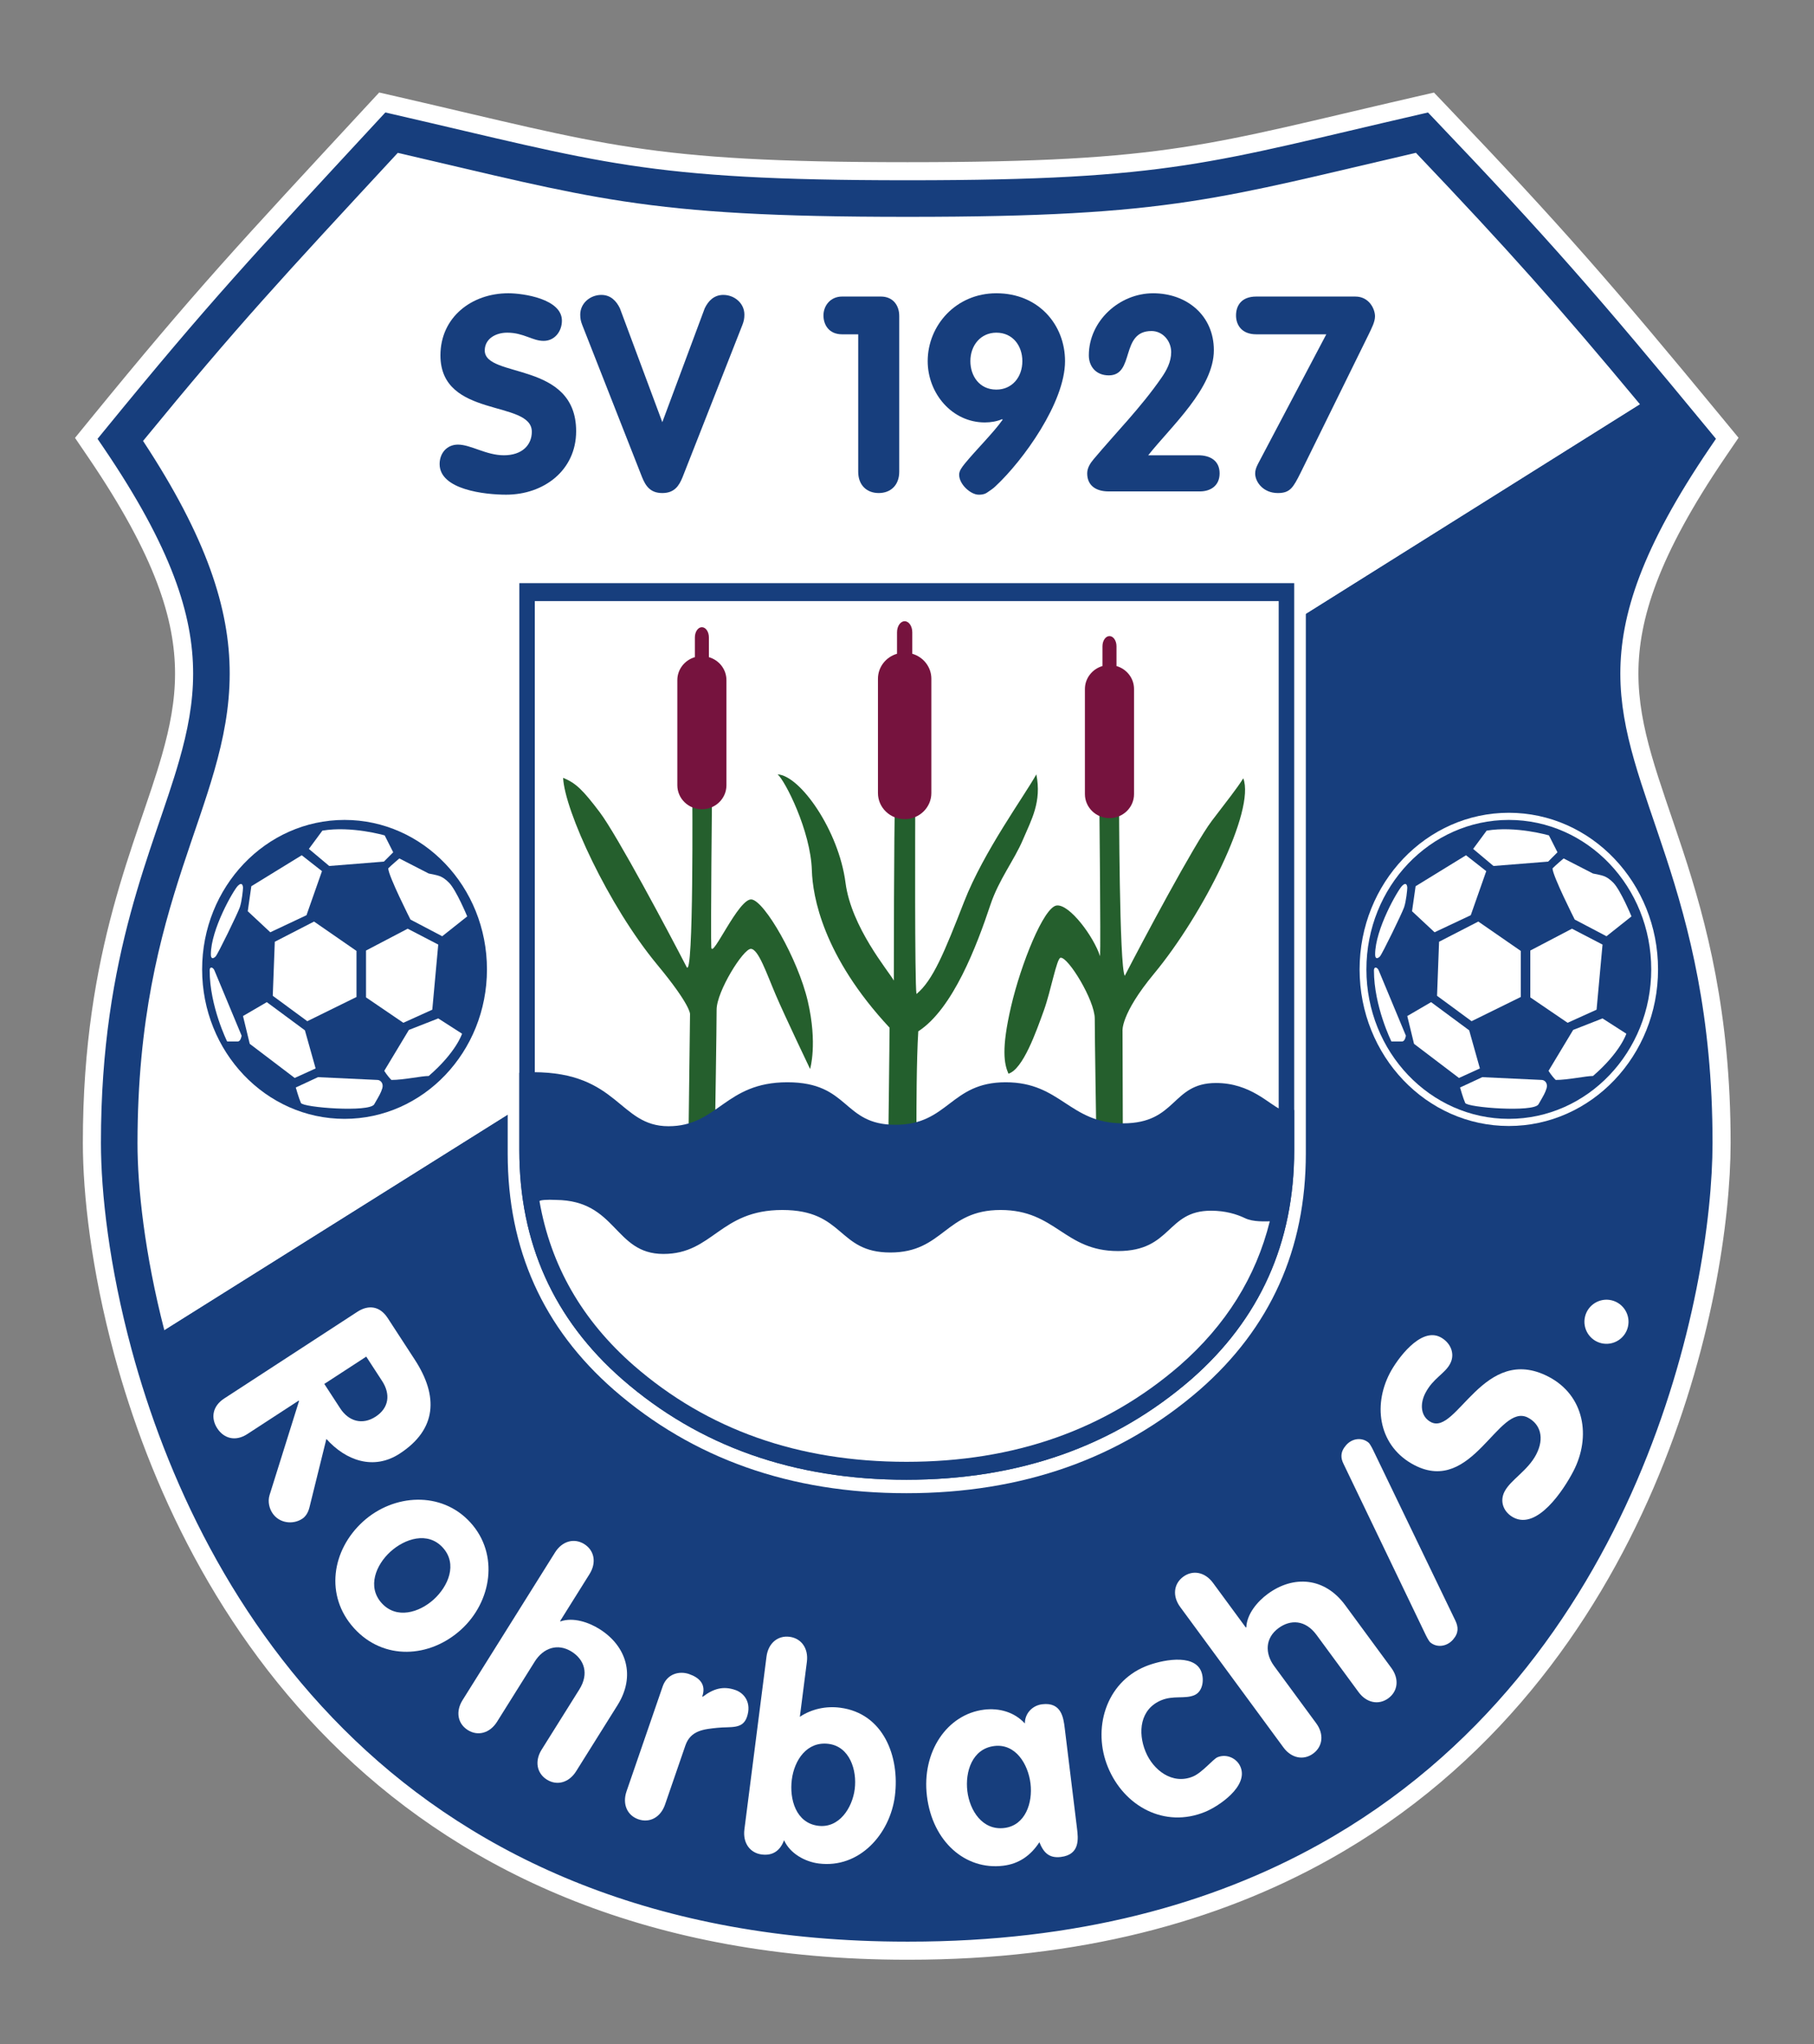 <?xml version="1.0" encoding="UTF-8" standalone="no"?>
<!-- Created with Inkscape (http://www.inkscape.org/) -->

<svg
   version="1.1"
   id="svg1973"
   width="3779.533"
   height="4257.707"
   viewBox="0 0 3779.533 4257.707"
   sodipodi:docname="SV Rohrbach-Logo.ai"
   xmlns:inkscape="http://www.inkscape.org/namespaces/inkscape"
   xmlns:sodipodi="http://sodipodi.sourceforge.net/DTD/sodipodi-0.dtd"
   xmlns="http://www.w3.org/2000/svg"
   xmlns:svg="http://www.w3.org/2000/svg">
  <rect x="0" y="0" width="3779.533" height="4257.707" fill="#808080" stroke="none"/>
  <defs
     id="defs1977">
    <clipPath
       clipPathUnits="userSpaceOnUse"
       id="clipPath1989">
      <path
         d="M 0,3193.276 H 2834.646 V 0 H 0 Z"
         id="path1987" />
    </clipPath>
  </defs>
  <sodipodi:namedview
     id="namedview1975"
     pagecolor="#ffffff"
     bordercolor="#000000"
     borderopacity="0.25"
     inkscape:showpageshadow="2"
     inkscape:pageopacity="0.0"
     inkscape:pagecheckerboard="0"
     inkscape:deskcolor="#d1d1d1"
     showgrid="false" />
  <g
     id="g1981"
     inkscape:groupmode="layer"
     inkscape:label="Page 1"
     transform="matrix(1.333,0,0,-1.333,0,4257.707)">
    <g
       id="g1983">
      <g
         id="g1985"
         clip-path="url(#clipPath1989)">
        <g
           id="g1991"
           transform="translate(1418.145,146.142)">
          <path
             d="m 0,0 h -1.341 c -397.121,0.01 -679.065,134.326 -872.19,319.072 -193.532,184.86 -298.767,417.966 -352.381,615.849 -35.715,132.098 -48.545,248.461 -48.586,326.953 -0.283,301.246 84.231,465.873 122.962,601.994 12.999,45.426 21.136,87.438 21.136,131.639 -0.06,87.828 -31.882,189.539 -137.924,345.512 l -14.965,21.984 16.815,20.611 c 165.94,203.278 232.243,273.506 431.804,489.053 l 14.024,15.145 20.113,-4.625 c 163.705,-37.688 261.716,-63.358 368.732,-79.497 107.036,-16.156 225.2,-23.296 430.813,-23.296 h 2.946 c 205.607,0 323.076,7.14 429.422,23.296 106.311,16.129 203.673,41.809 367.393,79.497 l 19.772,4.544 14.014,-14.679 c 179.307,-187.948 257.833,-277.924 432.059,-489.317 l 16.996,-20.621 -15.043,-22.095 c -106.055,-155.973 -137.867,-257.684 -137.925,-345.512 0,-44.201 8.132,-86.221 21.132,-131.639 12.976,-45.367 30.863,-93.916 49.144,-149.635 36.616,-111.472 73.941,-251.492 73.83,-452.359 -0.121,-117.416 -28.138,-321.146 -119.42,-533.389 C 1062.108,516.624 906.583,296.27 651.312,154.094 481.271,59.332 267.595,-0.051 2.39,0 Z"
             style="fill:#173e7d;fill-opacity:1;fill-rule:nonzero;stroke:none"
             id="path1993" />
        </g>
        <g
           id="g1995"
           transform="translate(1418.145,146.142)">
          <path
             d="m 0,0 h -1.341 c -397.121,0.01 -679.065,134.326 -872.19,319.072 -193.532,184.86 -298.767,417.966 -352.381,615.849 -35.715,132.098 -48.545,248.461 -48.586,326.953 -0.283,301.246 84.231,465.873 122.962,601.994 12.999,45.426 21.136,87.438 21.136,131.639 -0.06,87.828 -31.882,189.539 -137.924,345.512 l -14.965,21.984 16.815,20.611 c 165.94,203.278 232.243,273.506 431.804,489.053 l 14.024,15.145 20.113,-4.625 c 163.705,-37.688 261.716,-63.358 368.732,-79.497 107.036,-16.156 225.2,-23.296 430.813,-23.296 h 2.946 c 205.607,0 323.076,7.14 429.422,23.296 106.311,16.129 203.673,41.809 367.393,79.497 l 19.772,4.544 14.014,-14.679 c 179.307,-187.948 257.833,-277.924 432.059,-489.317 l 16.996,-20.621 -15.043,-22.095 c -106.055,-155.973 -137.867,-257.684 -137.925,-345.512 0,-44.201 8.132,-86.221 21.132,-131.639 12.976,-45.367 30.863,-93.916 49.144,-149.635 36.616,-111.472 73.941,-251.492 73.83,-452.359 -0.121,-117.416 -28.138,-321.146 -119.42,-533.389 C 1062.108,516.624 906.583,296.27 651.312,154.094 481.271,59.332 267.595,-0.051 2.39,0 Z"
             style="fill:none;stroke:#ffffff;stroke-width:28.261;stroke-linecap:butt;stroke-linejoin:miter;stroke-miterlimit:4;stroke-dasharray:none;stroke-opacity:1"
             id="path1997" />
        </g>
        <g
           id="g1999"
           transform="translate(2213.124,2955.309)">
          <path
             d="m 0,0 c -150.928,-34.953 -246.098,-59.682 -352.885,-75.939 -111.343,-16.918 -233.14,-24.116 -440.136,-24.102 h -2.946 c -207,-0.014 -329.464,7.184 -441.469,24.102 -107.341,16.236 -203.122,40.953 -353.949,75.865 -182.46,-197.051 -248.943,-268.096 -398.147,-450.127 98.896,-150.172 135.491,-261.59 135.432,-363.459 0,-53.106 -9.874,-102.319 -23.898,-151.258 -14.053,-49.008 -32.184,-97.998 -49.931,-152.213 -35.431,-108.379 -70.168,-237.867 -70.278,-430.162 -0.084,-68.057 11.084,-173.1 41.967,-292.559 L 350.318,-393.049 C 222.762,-239.734 145.898,-153.299 0,0"
             style="fill:#ffffff;fill-opacity:1;fill-rule:nonzero;stroke:none"
             id="path2001" />
        </g>
        <g
           id="g2003"
           transform="translate(803.213,362.521)">
          <path
             d="m 0,0 c 159.364,-88.502 360.241,-145.045 614.932,-145.107 l 2.389,0.009 c 381.996,0.303 642.427,126.727 822.954,299.3 180.342,172.672 280.09,393.834 330.639,582.861 33.734,125.836 45.539,237.458 45.492,308.432 -0.274,288.508 -77.888,435.377 -120.211,582.375 -14.021,48.94 -23.911,98.152 -23.896,151.258 -0.061,101.842 36.514,213.246 135.37,363.361 -16.667,20.182 -32.388,39.155 -47.44,57.25 L -546.33,752.937 c 17.475,-67.588 41.235,-139.778 72.9,-212.532 C -385.741,338.67 -238.821,132.695 0,0"
             style="fill:#173e7d;fill-opacity:1;fill-rule:nonzero;stroke:none"
             id="path2005" />
        </g>
        <g
           id="g2007"
           transform="translate(771.78,1679.406)">
          <path
             d="m 0,0 c 0,-135.143 -104.431,-244.701 -233.245,-244.701 -128.818,0 -233.243,109.558 -233.243,244.701 0,135.143 104.425,244.701 233.243,244.701 C -104.431,244.701 0,135.143 0,0"
             style="fill:#ffffff;fill-opacity:1;fill-rule:nonzero;stroke:none"
             id="path2009" />
        </g>
        <g
           id="g2011"
           transform="translate(761.134,1679.406)">
          <path
             d="m 0,0 c 0,-128.98 -99.66,-233.535 -222.6,-233.535 -122.938,0 -222.603,104.555 -222.603,233.535 0,128.977 99.665,233.537 222.603,233.537 C -99.66,233.537 0,128.977 0,0"
             style="fill:#173e7d;fill-opacity:1;fill-rule:nonzero;stroke:none"
             id="path2013" />
        </g>
        <g
           id="g2015"
           transform="translate(392.85,1809.353)">
          <path
             d="M 0,0 78.77,48.387 110.407,23.572 86.213,-45.279 29.612,-71.949 -5.587,-39.08 Z"
             style="fill:#ffffff;fill-opacity:1;fill-rule:nonzero;stroke:none"
             id="path2017" />
        </g>
        <g
           id="g2019"
           transform="translate(482.789,1867.66)">
          <path
             d="m 0,0 31.79,-26.672 85.442,6.822 14.576,14.579 -13.336,26.365 c 0,0 -51.793,15.146 -97.382,7.443 C 15.392,20.83 0,0 0,0"
             style="fill:#ffffff;fill-opacity:1;fill-rule:nonzero;stroke:none"
             id="path2021" />
        </g>
        <g
           id="g2023"
           transform="translate(606.842,1837.268)">
          <path
             d="m 0,0 c 0,-11.451 34.735,-80.014 34.735,-80.014 l 49.622,-26.054 39.08,31.013 c 0,0 -17.132,41.326 -28.534,52.727 C 83.508,-10.932 77.916,-11.238 63.272,-8.064 51.496,-2.018 17.368,15.508 17.368,15.508 17.368,15.508 5.729,5.727 0,0"
             style="fill:#ffffff;fill-opacity:1;fill-rule:nonzero;stroke:none"
             id="path2025" />
        </g>
        <g
           id="g2027"
           transform="translate(490.848,1754.15)">
          <path
             d="m 0,0 -61.327,-31.559 -3.179,-84.435 53.964,-39.695 76.914,37.834 V -45.9 Z"
             style="fill:#ffffff;fill-opacity:1;fill-rule:nonzero;stroke:none"
             id="path2029" />
        </g>
        <g
           id="g2031"
           transform="translate(572.106,1708.865)">
          <path
             d="m 0,0 v -73.191 l 58.308,-39.698 45.283,20.469 9.304,101.731 -47.766,24.81 z"
             style="fill:#ffffff;fill-opacity:1;fill-rule:nonzero;stroke:none"
             id="path2033" />
        </g>
        <g
           id="g2035"
           transform="translate(417.039,1628.23)">
          <path
             d="m 0,0 -37.218,-21.707 10.542,-43.422 70.251,-53.342 32.717,14.885 -16.745,59.547 z"
             style="fill:#ffffff;fill-opacity:1;fill-rule:nonzero;stroke:none"
             id="path2037" />
        </g>
        <g
           id="g2039"
           transform="translate(497.052,1511.004)">
          <path
             d="m 0,0 -34.735,-16.129 c 0,0 4.807,-17.059 8.064,-24.195 3.257,-7.131 106.996,-15.041 114.519,-2.094 8.338,14.355 10.471,17.906 12.639,25.043 2.17,7.137 -2.149,12.781 -7.443,13.031 C 87.754,-4.104 0,0 0,0"
             style="fill:#ffffff;fill-opacity:1;fill-rule:nonzero;stroke:none"
             id="path2041" />
        </g>
        <g
           id="g2043"
           transform="translate(639.1,1584.814)">
          <path
             d="m 0,0 -38.462,-63.889 c 0,0 4.344,-7.445 11.169,-14.265 19.534,0 46.833,6.199 58.308,6.199 43.106,37.219 52.098,66.062 52.098,66.062 L 45.9,17.988 Z"
             style="fill:#ffffff;fill-opacity:1;fill-rule:nonzero;stroke:none"
             id="path2045" />
        </g>
        <g
           id="g2047"
           transform="translate(337.021,1699.568)">
          <path
             d="m 0,0 c 3.284,3.279 34.586,67.375 37.839,76.914 3.249,9.539 4.961,27.422 4.961,30.393 0,2.964 -1.299,9.865 -8.065,3.099 C 27.975,103.643 -7.443,42.578 -7.443,3.1 -7.443,-4.594 -3.281,-3.285 0,0"
             style="fill:#ffffff;fill-opacity:1;fill-rule:nonzero;stroke:none"
             id="path2049" />
        </g>
        <g
           id="g2051"
           transform="translate(327.716,1677.852)">
          <path
             d="m 0,0 c 0,6.672 5.36,5.002 7.443,0 2.083,-4.992 42.49,-102.035 42.49,-102.035 0,0 -1.24,-8.994 -5.893,-8.994 H 27.294 C 27.294,-111.029 0,-56.133 0,0"
             style="fill:#ffffff;fill-opacity:1;fill-rule:nonzero;stroke:none"
             id="path2053" />
        </g>
        <g
           id="g2055"
           transform="translate(878.291,2693.092)">
          <path
             d="m 0,0 c 0,-16.676 -11.118,-31.643 -28.651,-31.643 -17.533,0 -31.217,12.829 -56.874,12.829 -18.389,0 -35.066,-9.836 -35.066,-27.797 0,-44.045 142.828,-15.823 142.828,-126.149 0,-61.152 -50.46,-99.211 -109.473,-99.211 -32.927,0 -103.913,7.698 -103.913,47.895 0,16.678 11.118,30.361 28.65,30.361 20.099,0 44.046,-16.678 71.842,-16.678 28.223,0 43.618,15.823 43.618,36.778 0,50.459 -142.828,20.097 -142.828,119.306 0,59.87 49.178,97.073 106.052,97.073 C -59.868,42.764 0,33.783 0,0"
             style="fill:#173e7d;fill-opacity:1;fill-rule:nonzero;stroke:none"
             id="path2057" />
        </g>
        <g
           id="g2059"
           transform="translate(909.932,2686.678)">
          <path
             d="m 0,0 c -2.138,5.561 -2.993,9.836 -2.993,15.822 0,17.961 15.822,30.789 32.927,30.789 14.54,0 23.52,-9.406 29.079,-20.953 l 66.282,-177.892 66.282,177.892 c 5.56,11.547 14.54,20.953 29.079,20.953 17.105,0 32.927,-12.828 32.927,-30.789 0,-5.986 -0.855,-10.261 -2.993,-15.822 l -93.651,-238.188 c -5.559,-13.683 -12.828,-24.802 -31.644,-24.802 -18.816,0 -26.085,11.119 -31.645,24.802 z"
             style="fill:#173e7d;fill-opacity:1;fill-rule:nonzero;stroke:none"
             id="path2061" />
        </g>
        <g
           id="g2063"
           transform="translate(1341.406,2671.711)">
          <path
             d="m 0,0 h -25.23 c -20.526,0 -29.079,14.967 -29.079,29.506 0,14.969 10.691,29.508 29.079,29.508 h 60.723 c 18.388,0 28.651,-13.258 28.651,-30.362 v -243.32 c 0,-21.383 -13.684,-33.355 -32.072,-33.355 -18.388,0 -32.072,11.972 -32.072,33.355 z"
             style="fill:#173e7d;fill-opacity:1;fill-rule:nonzero;stroke:none"
             id="path2065" />
        </g>
        <g
           id="g2067"
           transform="translate(1597.981,2629.805)">
          <path
             d="m 0,0 c 0,23.947 -14.967,44.473 -40.624,44.473 -24.375,0 -40.625,-19.672 -40.625,-44.473 0,-22.666 13.685,-44.475 40.625,-44.475 C -16.25,-44.475 0,-25.23 0,0 m 66.71,0 c 0,-64.572 -65.427,-155.23 -108.617,-195.426 -3.421,-3.422 -8.553,-6.844 -13.685,-10.263 -4.703,-2.995 -9.407,-2.995 -12.828,-2.995 -11.974,0 -30.362,15.823 -30.362,31.217 0,5.988 3.848,11.119 8.98,17.533 17.106,20.954 44.902,48.323 59.013,68.42 l -0.856,0.856 c -7.697,-3.42 -17.532,-5.131 -26.94,-5.131 -51.315,0 -89.374,45.328 -89.374,95.789 0,55.59 44.046,106.051 107.335,106.051 C 25.23,106.051 66.71,56.873 66.71,0"
             style="fill:#173e7d;fill-opacity:1;fill-rule:nonzero;stroke:none"
             id="path2069" />
        </g>
        <g
           id="g2071"
           transform="translate(1872.944,2482.699)">
          <path
             d="m 0,0 c 18.815,0 33.354,-8.553 33.354,-28.223 0,-19.67 -14.539,-28.222 -30.789,-28.222 h -142.827 c -18.816,0 -33.355,8.552 -33.355,28.222 0,8.981 5.559,16.678 9.836,21.809 35.492,42.336 73.979,80.822 106.478,127.861 7.698,11.117 14.967,24.375 14.967,39.77 0,17.533 -13.256,32.928 -30.789,32.928 -49.177,0 -25.657,-69.278 -66.71,-69.278 -20.525,0 -31.217,14.541 -31.217,31.217 0,53.883 47.895,97.072 100.493,97.072 52.598,0 94.933,-34.638 94.933,-88.947 C 24.374,104.77 -41.908,45.758 -78.256,0 Z"
             style="fill:#173e7d;fill-opacity:1;fill-rule:nonzero;stroke:none"
             id="path2073" />
        </g>
        <g
           id="g2075"
           transform="translate(2073.071,2671.711)">
          <path
             d="m 0,0 h -109.473 c -23.091,0 -31.644,14.967 -31.644,29.506 0,14.969 8.125,29.508 31.644,29.508 H 45.329 c 21.809,0 30.789,-19.672 30.789,-30.789 C 76.118,19.672 71.414,10.691 66.282,0 L -39.77,-215.523 c -11.972,-23.948 -16.676,-32.5 -35.919,-32.5 -23.52,0 -35.494,17.96 -35.494,30.361 0,5.131 1.283,8.98 4.277,14.967 z"
             style="fill:#173e7d;fill-opacity:1;fill-rule:nonzero;stroke:none"
             id="path2077" />
        </g>
        <g
           id="g2079"
           transform="translate(506.909,1031.686)">
          <path
             d="m 0,0 24.831,-38.145 c 13.258,-20.367 34.64,-26.484 55.379,-12.984 21.109,13.74 23.428,35.287 10.169,55.654 L 65.548,42.67 Z m 51.607,112.684 c 17.776,11.572 35.395,8.804 47.449,-9.711 L 141.485,37.795 C 178.61,-19.236 175.959,-71.053 117.817,-108.9 77.081,-135.42 33.741,-119.87 3.226,-85.953 l -26.417,-106.833 c -2.181,-8.798 -6.289,-14.638 -11.474,-18.013 -14.442,-9.401 -35.988,-7.082 -46.596,9.213 -4.339,6.666 -7.532,17.242 -4.353,27.748 l 46.1,147.061 -0.482,0.742 -80.361,-52.315 c -18.517,-12.052 -36.601,-6.953 -46.967,8.973 -10.366,15.924 -7.711,34.523 10.805,46.578 z"
             style="fill:#ffffff;fill-opacity:1;fill-rule:nonzero;stroke:none"
             id="path2081" />
        </g>
        <g
           id="g2083"
           transform="translate(610.194,769.513)">
          <path
             d="m 0,0 c -22.568,-20.502 -36.729,-54.857 -13.554,-80.369 23.175,-25.512 58.729,-14.705 81.297,5.797 22.568,20.5 37.68,55.123 14.208,80.963 C 58.479,32.229 22.568,20.5 0,0 m 110.528,-121.672 c -49.061,-44.566 -121.202,-48.613 -167.256,2.084 -46.053,50.695 -35.118,122.117 13.943,166.686 47.752,43.379 122.747,48.226 167.91,-1.489 45.162,-49.714 33.156,-123.9 -14.597,-167.281"
             style="fill:#ffffff;fill-opacity:1;fill-rule:nonzero;stroke:none"
             id="path2085" />
        </g>
        <g
           id="g2087"
           transform="translate(867.523,768.353)">
          <path
             d="m 0,0 c 11.26,17.975 30.001,22.92 45.73,13.068 15.728,-9.853 19.456,-28.875 8.195,-46.849 l -45.979,-73.399 0.749,-0.468 c 19.914,6.818 43.935,-1.452 60.786,-12.008 42.317,-26.508 56.883,-73.176 28.263,-118.863 L 32.998,-341.874 c -11.261,-17.974 -30.002,-22.921 -45.73,-13.068 -15.728,9.852 -19.456,28.873 -8.196,46.85 l 58.882,93.993 c 15.717,25.089 7.496,46.925 -11.977,59.124 -22.094,13.84 -44.54,5.479 -57.676,-15.492 l -58.882,-93.992 c -11.26,-17.975 -30.002,-22.922 -45.73,-13.069 -15.728,9.854 -19.456,28.872 -8.195,46.849 z"
             style="fill:#ffffff;fill-opacity:1;fill-rule:nonzero;stroke:none"
             id="path2089" />
        </g>
        <g
           id="g2091"
           transform="translate(1035.753,558.951)">
          <path
             d="M 0,0 C 6.909,20.053 26.239,24.611 41.28,19.43 57.156,13.959 68.51,3.504 61.889,-15.712 l 0.835,-0.289 c 17.038,12.826 32.032,17.007 50.833,10.529 14.622,-5.037 25.646,-20.52 18.162,-42.244 -6.765,-19.636 -25.162,-14.699 -46.006,-16.867 -20.843,-2.166 -41.961,-3.769 -50.165,-27.584 l -31.81,-92.33 c -6.908,-20.054 -24.048,-29.105 -41.595,-23.06 -17.547,6.045 -25.475,23.732 -18.566,43.787 z"
             style="fill:#ffffff;fill-opacity:1;fill-rule:nonzero;stroke:none"
             id="path2093" />
        </g>
        <g
           id="g2095"
           transform="translate(1278.749,341.302)">
          <path
             d="m 0,0 c 32.873,-4.207 53.464,27.906 57.222,57.273 3.813,29.805 -7.975,66.506 -40.848,70.711 -33.749,4.319 -53.566,-25.22 -57.492,-55.902 C -45.043,41.4 -34.626,4.43 0,0 m -80.682,264.245 c 2.692,21.039 17.635,33.382 36.044,31.027 18.409,-2.355 29.764,-18.063 27.073,-39.102 L -28.557,170.263 C -10.05,182.595 12.38,187.3 34.295,184.495 102.234,175.804 127.852,107.932 120.001,46.568 112.375,-13.041 64.48,-67.055 0.926,-58.924 c -21.477,2.748 -44.789,15.531 -54.156,36.332 -6.076,-16.152 -17.391,-24.506 -34.923,-22.262 -18.409,2.356 -29.764,18.063 -27.072,39.102 z"
             style="fill:#ffffff;fill-opacity:1;fill-rule:nonzero;stroke:none"
             id="path2097" />
        </g>
        <g
           id="g2099"
           transform="translate(1569.806,337.849)">
          <path
             d="M 0,0 C 32.896,4.025 44.605,39.293 40.9,69.559 37.195,99.822 17.655,132.154 -15.679,128.074 -50.33,123.832 -61.493,87.74 -57.788,57.477 -54.083,27.213 -34.212,-4.189 0,0 m 113.564,-0.344 c 1.988,-16.228 5.048,-41.23 -25.216,-44.935 -18.422,-2.254 -27.114,6.92 -33.54,23.05 -13.866,-21.285 -32.369,-33.791 -56.493,-36.744 -59.212,-7.248 -110.565,37.662 -119.263,108.717 -8.485,69.301 31.511,128.066 89.409,135.152 23.246,2.847 47.182,-3.573 63.634,-21.591 -0.125,15.565 11.691,28.141 27.043,30.02 30.263,3.705 33.324,-21.294 35.311,-37.522 z"
             style="fill:#ffffff;fill-opacity:1;fill-rule:nonzero;stroke:none"
             id="path2101" />
        </g>
        <g
           id="g2103"
           transform="translate(1866.589,545.244)">
          <path
             d="m 0,0 c -14.71,-6.057 -32.496,0 -51.292,-7.74 -33.505,-13.797 -37.157,-50.187 -24.706,-80.423 11.946,-29.01 41.967,-52.012 73.838,-38.887 14.71,6.057 31.726,27.401 38.673,30.262 13.892,5.721 30.213,-1.418 35.933,-15.311 12.451,-30.236 -34.008,-61.314 -55.256,-70.064 -63.333,-26.08 -126.788,8.482 -152.027,69.771 -24.565,59.657 -3.632,131.833 58.475,157.409 23.291,9.59 75.447,21.033 87.225,-7.568 C 15.911,25.191 13.893,5.723 0,0"
             style="fill:#ffffff;fill-opacity:1;fill-rule:nonzero;stroke:none"
             id="path2105" />
        </g>
        <g
           id="g2107"
           transform="translate(1844.748,683.082)">
          <path
             d="m 0,0 c -12.565,17.088 -10.262,36.334 4.69,47.328 14.953,10.996 34.009,7.457 46.575,-9.631 l 51.308,-69.777 0.712,0.523 c 0.994,21.026 17.528,40.315 33.548,52.094 40.229,29.58 88.98,25.938 120.918,-17.494 l 72.251,-98.256 c 12.565,-17.09 10.263,-36.333 -4.689,-47.329 -14.953,-10.995 -34.01,-7.456 -46.576,9.632 l -65.706,89.357 c -17.54,23.852 -40.869,24.248 -59.381,10.637 -21.004,-15.445 -21.496,-39.393 -6.836,-59.328 l 65.707,-89.356 c 12.566,-17.088 10.262,-36.334 -4.69,-47.328 -14.952,-10.994 -34.009,-7.455 -46.574,9.633 z"
             style="fill:#ffffff;fill-opacity:1;fill-rule:nonzero;stroke:none"
             id="path2109" />
        </g>
        <g
           id="g2111"
           transform="translate(2100.111,906.531)">
          <path
             d="m 0,0 c -4.745,9.371 -5.416,18.721 3.842,29.411 9.546,11.023 25.085,12.765 35.439,3.797 1.002,-0.868 3.809,-5.053 6.749,-11.106 l 128.812,-267.057 c 4.456,-9.705 5.416,-18.721 -3.841,-29.41 -9.547,-11.022 -25.375,-13.098 -35.73,-4.131 -1.001,0.869 -3.808,5.053 -6.749,11.107 z"
             style="fill:#ffffff;fill-opacity:1;fill-rule:nonzero;stroke:none"
             id="path2113" />
        </g>
        <g
           id="g2115"
           transform="translate(2251.325,1104.801)">
          <path
             d="m 0,0 c 15.298,-7.936 23.737,-25.256 15.396,-41.338 -8.342,-16.082 -26.622,-22.531 -38.829,-46.066 -8.749,-16.867 -7.662,-36.846 8.813,-45.391 40.402,-20.957 82.47,123.486 183.672,70.994 56.093,-29.095 66.996,-93.49 38.918,-147.621 -15.666,-30.205 -56.501,-91.657 -93.374,-72.532 -15.298,7.936 -22.56,24.645 -14.218,40.727 9.562,18.435 36.254,32.467 49.479,57.965 13.428,25.889 6.24,47.537 -12.981,57.508 -46.286,24.008 -86.392,-121.452 -177.396,-74.248 -54.916,28.484 -65.644,91.295 -38.584,143.465 C -67.71,-34.57 -30.988,16.072 0,0"
             style="fill:#ffffff;fill-opacity:1;fill-rule:nonzero;stroke:none"
             id="path2117" />
        </g>
        <g
           id="g2119"
           transform="translate(2477.459,1136.816)">
          <path
             d="M 0,0 C 4.406,18.482 23.036,29.941 41.52,25.535 60.003,21.129 71.461,2.498 67.055,-15.984 62.649,-34.469 44.019,-45.926 25.535,-41.52 7.053,-37.115 -4.406,-18.484 0,0"
             style="fill:#ffffff;fill-opacity:1;fill-rule:nonzero;stroke:none"
             id="path2121" />
        </g>
        <g
           id="g2123"
           transform="translate(2591.59,1679.406)">
          <path
             d="m 0,0 c 0,-135.143 -104.432,-244.701 -233.245,-244.701 -128.818,0 -233.244,109.558 -233.244,244.701 0,135.143 104.426,244.701 233.244,244.701 C -104.432,244.701 0,135.143 0,0"
             style="fill:#ffffff;fill-opacity:1;fill-rule:nonzero;stroke:none"
             id="path2125" />
        </g>
        <g
           id="g2127"
           transform="translate(2580.945,1679.406)">
          <path
             d="m 0,0 c 0,-128.98 -99.66,-233.535 -222.6,-233.535 -122.938,0 -222.604,104.555 -222.604,233.535 0,128.977 99.666,233.537 222.604,233.537 C -99.66,233.537 0,128.977 0,0"
             style="fill:#173e7d;fill-opacity:1;fill-rule:nonzero;stroke:none"
             id="path2129" />
        </g>
        <g
           id="g2131"
           transform="translate(2212.66,1809.353)">
          <path
             d="M 0,0 78.771,48.387 110.406,23.572 86.213,-45.279 29.613,-71.949 -5.586,-39.08 Z"
             style="fill:#ffffff;fill-opacity:1;fill-rule:nonzero;stroke:none"
             id="path2133" />
        </g>
        <g
           id="g2135"
           transform="translate(2302.598,1867.66)">
          <path
             d="m 0,0 31.789,-26.672 85.443,6.822 14.575,14.579 -13.336,26.365 c 0,0 -51.792,15.146 -97.381,7.443 C 15.393,20.83 0,0 0,0"
             style="fill:#ffffff;fill-opacity:1;fill-rule:nonzero;stroke:none"
             id="path2137" />
        </g>
        <g
           id="g2139"
           transform="translate(2426.652,1837.268)">
          <path
             d="m 0,0 c 0,-11.451 34.735,-80.014 34.735,-80.014 l 49.622,-26.054 39.079,31.013 c 0,0 -17.132,41.326 -28.533,52.727 C 83.508,-10.932 77.916,-11.238 63.272,-8.064 51.495,-2.018 17.368,15.508 17.368,15.508 17.368,15.508 5.731,5.727 0,0"
             style="fill:#ffffff;fill-opacity:1;fill-rule:nonzero;stroke:none"
             id="path2141" />
        </g>
        <g
           id="g2143"
           transform="translate(2310.66,1754.15)">
          <path
             d="m 0,0 -61.329,-31.559 -3.178,-84.435 53.964,-39.695 76.913,37.834 V -45.9 Z"
             style="fill:#ffffff;fill-opacity:1;fill-rule:nonzero;stroke:none"
             id="path2145" />
        </g>
        <g
           id="g2147"
           transform="translate(2391.916,1708.865)">
          <path
             d="m 0,0 v -73.191 l 58.309,-39.698 45.281,20.469 9.303,101.731 -47.764,24.81 z"
             style="fill:#ffffff;fill-opacity:1;fill-rule:nonzero;stroke:none"
             id="path2149" />
        </g>
        <g
           id="g2151"
           transform="translate(2236.848,1628.23)">
          <path
             d="m 0,0 -37.218,-21.707 10.542,-43.422 70.252,-53.342 32.717,14.885 -16.746,59.547 z"
             style="fill:#ffffff;fill-opacity:1;fill-rule:nonzero;stroke:none"
             id="path2153" />
        </g>
        <g
           id="g2155"
           transform="translate(2316.863,1511.004)">
          <path
             d="m 0,0 -34.737,-16.129 c 0,0 4.808,-17.059 8.066,-24.195 3.256,-7.131 106.996,-15.041 114.516,-2.094 8.34,14.355 10.474,17.906 12.64,25.043 2.172,7.137 -2.147,12.781 -7.442,13.031 C 87.753,-4.104 0,0 0,0"
             style="fill:#ffffff;fill-opacity:1;fill-rule:nonzero;stroke:none"
             id="path2157" />
        </g>
        <g
           id="g2159"
           transform="translate(2458.909,1584.814)">
          <path
             d="m 0,0 -38.461,-63.889 c 0,0 4.344,-7.445 11.17,-14.265 19.533,0 46.831,6.199 58.307,6.199 43.106,37.219 52.099,66.062 52.099,66.062 L 45.9,17.988 Z"
             style="fill:#ffffff;fill-opacity:1;fill-rule:nonzero;stroke:none"
             id="path2161" />
        </g>
        <g
           id="g2163"
           transform="translate(2156.83,1699.568)">
          <path
             d="m 0,0 c 3.286,3.279 34.588,67.375 37.84,76.914 3.249,9.539 4.961,27.422 4.961,30.393 0,2.964 -1.299,9.865 -8.064,3.099 C 27.976,103.643 -7.441,42.578 -7.441,3.1 -7.441,-4.594 -3.279,-3.285 0,0"
             style="fill:#ffffff;fill-opacity:1;fill-rule:nonzero;stroke:none"
             id="path2165" />
        </g>
        <g
           id="g2167"
           transform="translate(2147.527,1677.852)">
          <path
             d="m 0,0 c 0,6.672 5.359,5.002 7.442,0 2.084,-4.992 42.491,-102.035 42.491,-102.035 0,0 -1.24,-8.994 -5.893,-8.994 H 27.293 C 27.293,-111.029 0,-56.133 0,0"
             style="fill:#ffffff;fill-opacity:1;fill-rule:nonzero;stroke:none"
             id="path2169" />
        </g>
        <g
           id="g2171"
           transform="translate(2041.059,2303.904)">
          <path
             d="m 0,0 v -912.418 c 0,-149.312 -55.305,-272.295 -165.901,-368.982 -124.425,-107.722 -277.222,-161.552 -458.4,-161.552 -181.174,0 -333.61,53.83 -457.305,161.552 -110.611,96.687 -165.899,219.67 -165.899,368.982 V 0 Z"
             style="fill:#ffffff;fill-opacity:1;fill-rule:nonzero;stroke:none"
             id="path2173" />
        </g>
        <g
           id="g2175"
           transform="translate(2022.889,2282.894)">
          <path
             d="m 0,0 v -885.842 c 0,-144.967 -53.69,-264.367 -161.066,-358.24 -120.802,-104.584 -269.151,-156.844 -445.052,-156.844 -175.897,0 -323.892,52.26 -443.986,156.844 -107.387,93.873 -161.064,213.273 -161.064,358.24 V 0 Z"
             style="fill:#173e7d;fill-opacity:1;fill-rule:nonzero;stroke:none"
             id="path2177" />
        </g>
        <g
           id="g2179"
           transform="translate(1998.668,2254.877)">
          <path
             d="m 0,0 v -850.408 c 0,-139.168 -51.543,-253.793 -154.627,-343.908 -115.965,-100.403 -258.38,-150.571 -427.251,-150.571 -168.858,0 -310.934,50.168 -426.224,150.571 -103.091,90.115 -154.622,204.74 -154.622,343.908 V 0 Z"
             style="fill:#ffffff;fill-opacity:1;fill-rule:nonzero;stroke:none"
             id="path2181" />
        </g>
        <g
           id="g2183"
           transform="translate(1076.161,1415.695)">
          <path
             d="m 0,0 2.375,193.891 c 0,0 1.469,13.56 -51.078,76.943 -76.933,92.799 -144.919,241.137 -147.295,292.215 20.193,-8.315 30.885,-19.006 57.018,-53.453 27.244,-35.916 109.004,-189.67 136.009,-242.104 11.272,-21.881 8.91,275.363 8.91,275.363 l 30.884,3.565 c 0,0 -2.376,-229.26 -1.187,-248.266 1.187,-19.006 42.762,77.213 62.957,74.838 20.193,-2.377 72.459,-92.656 87.902,-159.178 15.442,-66.519 3.563,-105.718 3.563,-105.718 0,0 -39.2,81.963 -53.454,115.222 -14.254,33.262 -27.321,72.461 -39.2,72.461 -11.879,0 -53.453,-66.521 -53.453,-95.029 0,-28.508 -2.377,-176.992 -2.377,-176.992 z"
             style="fill:#255f2d;fill-opacity:1;fill-rule:nonzero;stroke:none"
             id="path2185" />
        </g>
        <g
           id="g2187"
           transform="translate(1108.041,2167.271)">
          <path
             d="m 0,0 v 30.848 c 0,8.812 -4.907,15.953 -10.962,15.953 -6.056,0 -10.96,-7.141 -10.96,-15.953 V 0 c -15.849,-4.607 -27.419,-18.932 -27.419,-35.92 v -164.217 c 0,-20.713 17.187,-37.496 38.379,-37.496 21.195,0 38.382,16.783 38.382,37.496 V -35.92 C 27.42,-18.932 15.851,-4.607 0,0"
             style="fill:#76133e;fill-opacity:1;fill-rule:nonzero;stroke:none"
             id="path2189" />
        </g>
        <g
           id="g2191"
           transform="translate(1755.081,1401.826)">
          <path
             d="m 0,0 -0.514,181.357 c 0,0 -3.328,26.094 49.217,89.477 76.933,92.797 158.525,255.4 139.518,305.291 C 177.137,558.701 165.113,544.043 138.98,509.594 111.733,473.686 29.977,319.922 2.97,267.494 -5.669,282.068 -5.938,542.855 -5.938,542.855 l -30.885,3.563 c 0,0 2.375,-229.258 1.187,-248.264 -9.758,30.375 -47.631,81.643 -67.823,79.268 -20.194,-2.377 -55.862,-91.373 -71.305,-157.893 -15.442,-66.521 -10.765,-89.689 -4.078,-104.927 22.82,7.002 43.323,65.513 55.607,99.548 10.513,29.141 19.776,80.76 25.831,81.627 11.758,1.686 53.454,-66.519 53.454,-95.027 0,-28.508 2.376,-176.992 2.376,-176.992 z"
             style="fill:#255f2d;fill-opacity:1;fill-rule:nonzero;stroke:none"
             id="path2193" />
        </g>
        <g
           id="g2195"
           transform="translate(1723.204,2153.406)">
          <path
             d="m 0,0 v 30.844 c 0,8.81 4.904,15.953 10.961,15.953 6.055,0 10.96,-7.143 10.96,-15.953 V 0 c 15.85,-4.611 27.418,-18.939 27.418,-35.924 v -164.221 c 0,-20.705 -17.189,-37.492 -38.378,-37.492 -21.196,0 -38.385,16.787 -38.385,37.492 V -35.924 C -27.424,-18.939 -15.851,-4.611 0,0"
             style="fill:#76133e;fill-opacity:1;fill-rule:nonzero;stroke:none"
             id="path2197" />
        </g>
        <g
           id="g2199"
           transform="translate(1388.481,1414.373)">
          <path
             d="m 0,0 c 0,0 1.912,150.092 1.906,173.99 -104.204,111.85 -120.166,205.344 -121.408,245.694 -1.911,62.134 -42.061,140.529 -53.532,150.089 35.374,-1.912 95.595,-87.955 106.112,-169.214 C -57.897,330.836 0,262.898 8.607,247.6 c 0,0 0.08,241.861 1.908,283.929 1.911,43.979 13.381,33.463 13.381,33.463 l 20.083,-33.459 c 0,0 -1.916,-8.607 -1.916,-21.99 0,-13.381 -0.952,-264.811 1.916,-282.971 25.808,21.028 43.974,65.963 74.566,144.354 30.593,78.39 93.688,164.431 112.807,198.847 8.601,-43.025 -7.654,-70.744 -21.036,-102.291 C 196.935,435.934 172.678,405.217 159.652,366.146 138.618,303.051 101.335,203.631 46.842,168.254 43.975,124.279 43.975,43.02 43.975,24.857 43.975,6.695 33.455,-5.734 25.808,-8.602 18.161,-11.471 0,0 0,0"
             style="fill:#235f2d;fill-opacity:1;fill-rule:nonzero;stroke:none"
             id="path2201" />
        </g>
        <g
           id="g2203"
           transform="translate(1425.935,2172.57)">
          <path
             d="m 0,0 v 33.539 c 0,9.582 -5.335,17.344 -11.919,17.344 -6.585,0 -11.921,-7.762 -11.921,-17.344 V 0 c -17.233,-5.012 -29.813,-20.592 -29.813,-39.061 v -178.57 c 0,-22.517 18.691,-40.771 41.734,-40.771 23.046,0 41.737,18.254 41.737,40.771 v 178.57 C 29.818,-20.592 17.235,-5.012 0,0"
             style="fill:#76133e;fill-opacity:1;fill-rule:nonzero;stroke:none"
             id="path2205" />
        </g>
        <g
           id="g2207"
           transform="translate(2001.753,1460.75)">
          <path
             d="m 0,0 c -17.999,7.439 -47.037,41.158 -101.104,41.158 -69.814,0 -60.807,-63.053 -145.261,-63.053 -84.455,0 -96.84,64.18 -183.544,64.18 -86.705,0 -88.956,-66.435 -172.287,-66.435 -83.332,0 -70.939,66.435 -168.906,66.435 -97.965,0 -108.099,-68.685 -185.797,-68.685 -77.7,0 -77.697,84.453 -211.696,84.453 l -21.437,-1.1 v -120.65 c 0,-144.967 53.677,-264.367 161.064,-358.241 120.094,-104.583 268.089,-156.844 443.986,-156.844 175.901,0 324.25,52.261 445.051,156.844 107.376,93.874 161.067,213.274 161.067,358.241 v 62.64 C 21.136,-1.057 9.063,-3.33 0,0"
             style="fill:#173e7d;fill-opacity:1;fill-rule:nonzero;stroke:none"
             id="path2209" />
        </g>
        <g
           id="g2211"
           transform="translate(1945.974,1290.691)">
          <path
             d="m 0,0 c -13.065,6.291 -30.638,11.656 -53.239,11.656 -69.816,0 -60.814,-63.056 -145.264,-63.056 -84.459,0 -96.839,64.181 -183.544,64.181 -86.704,0 -88.96,-66.433 -172.287,-66.433 -83.334,0 -70.939,66.433 -168.906,66.433 -97.966,0 -108.101,-68.685 -185.798,-68.685 -77.321,0 -72.488,83.601 -167.97,84.418 -13.347,0.775 -26.036,-0.198 -25.706,-2.075 17.543,-100.541 66.641,-186.056 147.307,-256.57 115.29,-100.402 257.365,-150.571 426.223,-150.571 168.871,0 311.287,50.169 427.251,150.571 C -29.798,-167.07 17.095,-92.004 38.755,-4.934 32.146,-4.844 13.067,-6.293 0,0"
             style="fill:#ffffff;fill-opacity:1;fill-rule:nonzero;stroke:none"
             id="path2213" />
        </g>
      </g>
    </g>
  </g>
</svg>
